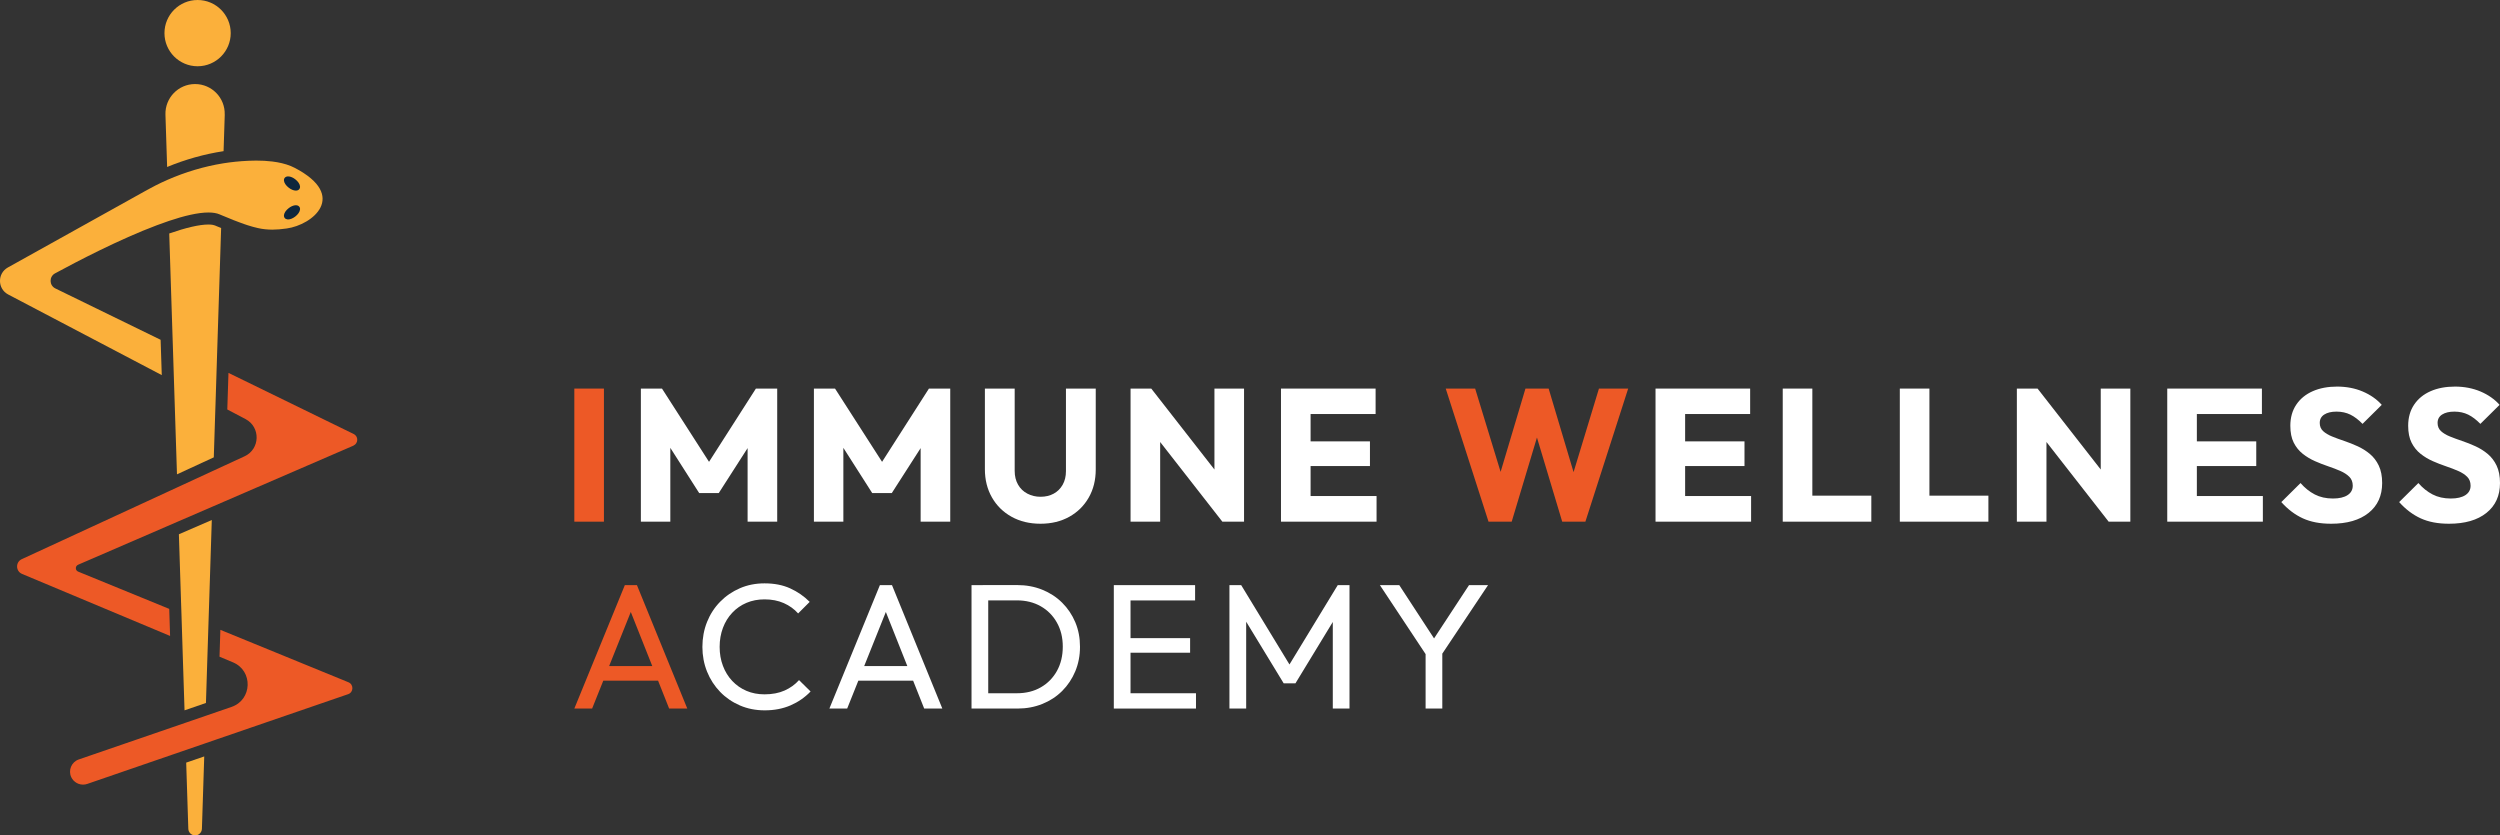 <?xml version="1.0" encoding="UTF-8"?>
<svg id="Calque_2" data-name="Calque 2" xmlns="http://www.w3.org/2000/svg" viewBox="0 0 787.09 263.01">
  <rect x="0" y="0" width="787.09" height="263.01" fill="#333333" stroke="none"/>
  <defs>
    <style>
      .cls-1 {
        fill: #db972a;
      }

      .cls-2 {
        fill: #fff;
      }

      .cls-3 {
        fill: #ed5926;
      }

      .cls-4 {
        fill: #f57b42;
      }

      .cls-5 {
        fill: #0d263c;
      }

      .cls-6 {
        fill: #fbb03b;
      }
    </style>
  </defs>
  <g id="Calque_1-2" data-name="Calque 1">
    <g>
      <g>
        <g>
          <path class="cls-3" d="m180.82,164.24v-41.9h9.32v41.9h-9.32Z"/>
          <path class="cls-2" d="m201.77,164.24v-41.9h6.65l16.5,25.7h-3.38l16.44-25.7h6.71v41.9h-9.32v-26.17l1.66.42-10.74,16.74h-6.17l-10.68-16.74,1.6-.42v26.17h-9.27Z"/>
          <path class="cls-2" d="m256.25,164.24v-41.9h6.65l16.5,25.7h-3.38l16.44-25.7h6.71v41.9h-9.32v-26.17l1.66.42-10.74,16.74h-6.17l-10.68-16.74,1.6-.42v26.17h-9.27Z"/>
          <path class="cls-2" d="m327.58,164.89c-3.44,0-6.48-.73-9.11-2.2-2.63-1.46-4.69-3.49-6.17-6.08s-2.22-5.55-2.22-8.87v-25.4h9.38v25.93c0,1.66.36,3.11,1.07,4.33.71,1.23,1.69,2.17,2.94,2.82s2.62.98,4.12.98c1.58,0,2.97-.33,4.15-.98,1.19-.65,2.13-1.58,2.82-2.79.69-1.21,1.04-2.64,1.04-4.3v-25.99h9.38v25.46c0,3.32-.73,6.27-2.2,8.84-1.46,2.57-3.5,4.59-6.11,6.05s-5.64,2.2-9.08,2.2h-.01Z"/>
          <path class="cls-2" d="m355.94,164.24v-41.9h6.53l2.79,8.37v33.53h-9.32,0Zm28.9,0l-24.69-31.63,2.31-10.27,24.69,31.63-2.31,10.27Zm0,0l-2.49-8.37v-33.53h9.32v41.9h-6.83Z"/>
          <path class="cls-2" d="m403.3,164.24v-41.9h9.32v41.9h-9.32Zm7.12-33.89v-8.01h22.67v8.01h-22.67Zm0,16.38v-7.77h20.89v7.77h-20.89,0Zm0,17.51v-8.07h22.97v8.07h-22.97Z"/>
          <path class="cls-3" d="m468.64,164.24l-13.47-41.9h9.26l9.85,32.22h-3.62l9.61-32.22h7.3l9.61,32.22h-3.56l9.79-32.22h9.2l-13.47,41.9h-7.3l-9.67-32.22h3.44l-9.67,32.22h-7.3Z"/>
          <path class="cls-2" d="m521.22,164.24v-41.9h9.32v41.9h-9.32Zm7.12-33.89v-8.01h22.67v8.01h-22.67Zm0,16.38v-7.77h20.89v7.77h-20.89Zm0,17.51v-8.07h22.97v8.07h-22.97Z"/>
          <path class="cls-2" d="m561.27,164.24v-41.9h9.32v41.9h-9.32Zm7.18,0v-8.19h20.71v8.19h-20.71Z"/>
          <path class="cls-2" d="m598.13,164.24v-41.9h9.32v41.9h-9.32Zm7.18,0v-8.19h20.71v8.19h-20.71Z"/>
          <path class="cls-2" d="m634.98,164.24v-41.9h6.53l2.79,8.37v33.53h-9.32,0Zm28.9,0l-24.69-31.63,2.31-10.27,24.69,31.63-2.31,10.27Zm0,0l-2.49-8.37v-33.53h9.32v41.9h-6.83Z"/>
          <path class="cls-2" d="m682.33,164.24v-41.9h9.32v41.9h-9.32Zm7.13-33.89v-8.01h22.67v8.01h-22.67Zm0,16.38v-7.77h20.89v7.77h-20.89Zm0,17.51v-8.07h22.97v8.07h-22.97Z"/>
          <path class="cls-2" d="m733.9,164.89c-3.44,0-6.4-.56-8.87-1.69s-4.74-2.84-6.79-5.13l6.05-5.99c1.34,1.54,2.84,2.74,4.48,3.59,1.64.85,3.55,1.28,5.73,1.28,1.98,0,3.51-.36,4.6-1.07,1.09-.71,1.63-1.7,1.63-2.97,0-1.15-.36-2.08-1.07-2.79s-1.65-1.33-2.82-1.84-2.45-1.01-3.86-1.48-2.8-1.02-4.18-1.63-2.66-1.38-3.83-2.31c-1.17-.93-2.11-2.1-2.82-3.5s-1.07-3.18-1.07-5.31c0-2.57.62-4.79,1.87-6.65s2.98-3.27,5.19-4.24,4.77-1.45,7.66-1.45,5.61.51,8.04,1.54,4.44,2.43,6.02,4.21l-6.05,5.99c-1.27-1.31-2.54-2.27-3.83-2.91-1.29-.63-2.74-.95-4.36-.95s-2.91.31-3.86.92c-.95.61-1.42,1.49-1.42,2.64,0,1.07.36,1.93,1.07,2.58s1.65,1.22,2.82,1.69,2.45.95,3.86,1.42c1.4.47,2.8,1.03,4.18,1.66s2.66,1.43,3.83,2.4,2.11,2.2,2.82,3.68c.71,1.48,1.07,3.31,1.07,5.49,0,4-1.42,7.13-4.27,9.41-2.85,2.28-6.79,3.41-11.81,3.41h0Z"/>
          <path class="cls-2" d="m771,164.89c-3.44,0-6.4-.56-8.87-1.69s-4.74-2.84-6.79-5.13l6.05-5.99c1.34,1.54,2.84,2.74,4.48,3.59,1.64.85,3.55,1.28,5.73,1.28,1.98,0,3.51-.36,4.6-1.07,1.09-.71,1.63-1.7,1.63-2.97,0-1.15-.36-2.08-1.07-2.79-.71-.71-1.65-1.33-2.82-1.84s-2.45-1.01-3.86-1.48-2.8-1.02-4.18-1.63c-1.39-.61-2.66-1.38-3.83-2.31s-2.11-2.1-2.82-3.5-1.07-3.18-1.07-5.31c0-2.57.62-4.79,1.87-6.65s2.98-3.27,5.19-4.24,4.77-1.45,7.66-1.45,5.61.51,8.04,1.54,4.44,2.43,6.02,4.21l-6.05,5.99c-1.27-1.31-2.54-2.27-3.83-2.91-1.29-.63-2.74-.95-4.36-.95s-2.91.31-3.86.92c-.95.61-1.42,1.49-1.42,2.64,0,1.07.36,1.93,1.07,2.58s1.65,1.22,2.82,1.69,2.45.95,3.86,1.42,2.8,1.03,4.18,1.66,2.66,1.43,3.83,2.4c1.17.97,2.11,2.2,2.82,3.68.71,1.48,1.07,3.31,1.07,5.49,0,4-1.42,7.13-4.27,9.41-2.85,2.28-6.79,3.41-11.81,3.41h0Z"/>
        </g>
        <g>
          <path class="cls-3" d="m180.82,223.08l15.9-38.86h3.81l15.85,38.86h-5.71l-13.05-32.87h1.96l-13.16,32.87h-5.6,0Zm7.56-8.79v-4.59h20.44v4.59h-20.44Z"/>
          <path class="cls-2" d="m240.74,223.64c-2.8,0-5.4-.51-7.78-1.54-2.39-1.03-4.47-2.45-6.24-4.28s-3.15-3.96-4.12-6.38c-.97-2.43-1.46-5.02-1.46-7.78s.49-5.41,1.46-7.84,2.34-4.54,4.12-6.36c1.77-1.81,3.84-3.23,6.22-4.26,2.37-1.03,4.96-1.54,7.76-1.54,3.06,0,5.75.52,8.06,1.57,2.31,1.05,4.37,2.46,6.16,4.26l-3.64,3.64c-1.23-1.38-2.73-2.46-4.51-3.25s-3.8-1.18-6.08-1.18c-2.05,0-3.94.36-5.66,1.09s-3.21,1.76-4.48,3.11c-1.27,1.34-2.25,2.93-2.94,4.76-.69,1.83-1.04,3.83-1.04,5.99s.34,4.16,1.04,5.99c.69,1.83,1.67,3.42,2.94,4.76s2.76,2.38,4.48,3.11c1.72.73,3.6,1.09,5.66,1.09,2.43,0,4.54-.4,6.33-1.2s3.3-1.89,4.54-3.28l3.64,3.58c-1.79,1.87-3.89,3.32-6.3,4.37-2.41,1.04-5.12,1.57-8.15,1.57h-.01Z"/>
          <path class="cls-2" d="m261.12,223.08l15.9-38.86h3.81l15.85,38.86h-5.71l-13.05-32.87h1.96l-13.16,32.87h-5.6Zm7.56-8.79v-4.59h20.44v4.59h-20.44Z"/>
          <path class="cls-2" d="m305.87,223.08v-38.86h5.26v38.86h-5.26Zm3.47,0v-4.82h10.81c2.87,0,5.39-.62,7.56-1.88,2.17-1.25,3.85-2.98,5.07-5.18,1.21-2.2,1.82-4.74,1.82-7.62s-.62-5.36-1.85-7.56-2.93-3.92-5.1-5.15c-2.17-1.23-4.67-1.85-7.5-1.85h-10.75v-4.82h10.86c2.84,0,5.46.49,7.87,1.46s4.5,2.33,6.27,4.09,3.15,3.81,4.14,6.16c.99,2.35,1.48,4.93,1.48,7.73s-.5,5.33-1.48,7.7c-.99,2.37-2.36,4.43-4.12,6.19s-3.84,3.12-6.24,4.09c-2.41.97-5.01,1.46-7.81,1.46h-11.03Z"/>
          <path class="cls-2" d="m350.67,223.08v-38.86h5.26v38.86h-5.26Zm3.58-34.04v-4.82h22.01v4.82h-22.01Zm0,16.46v-4.59h20.44v4.59h-20.44Zm0,17.58v-4.82h22.29v4.82h-22.29Z"/>
          <path class="cls-2" d="m387.07,223.08v-38.86h3.7l16.46,27.05h-2.52l16.46-27.05h3.7v38.86h-5.26v-29.62l1.23.34-12.99,21.34h-3.7l-12.99-21.34,1.18-.34v29.62h-5.27Z"/>
          <path class="cls-2" d="m449.73,207.29l-15.29-23.07h6.1l12.32,18.87h-2.74l12.38-18.87h5.99l-15.4,23.07h-3.36Zm-.9,15.79v-19.26h5.26v19.26h-5.26Z"/>
        </g>
      </g>
      <g>
        <circle class="cls-6" cx="62.21" cy="10.43" r="10.43"/>
        <path class="cls-6" d="m69.62,71.8l-1.27,39.65-.13,4.14-.36,11.39-.14,4.2-.41,12.81-11.59,5.35-.8-24.87-.14-4.35-.36-11.26-.14-4.28-1-31.07c5.29-1.84,9.5-2.82,12.33-2.82,1.18,0,1.77.18,2.02.28.68.29,1.34.56,1.98.82h.01Z"/>
        <polygon class="cls-6" points="66.68 163.72 65.75 192.73 65.62 196.77 65.35 205.18 65.22 209.22 64.84 221.32 58.1 223.64 57.53 206 57.4 201.85 57.13 193.29 56.99 189.15 56.32 168.21 66.68 163.72"/>
        <path class="cls-6" d="m64.3,238.14l-.73,22.8c-.04,1.16-.98,2.07-2.14,2.07s-2.1-.92-2.14-2.07l-.67-20.84,5.68-1.95h0Z"/>
        <path class="cls-6" d="m70.76,36.1l-.37,11.49c-6.02.92-12.02,2.6-17.77,4.98l-.53-16.47c-.17-5.27,4.06-9.64,9.33-9.64s9.5,4.36,9.33,9.64h.01Z"/>
        <path class="cls-6" d="m92.82,52.86c-1.61-.85-3.51-1.42-5.57-1.79-.51-.09-1.04-.17-1.58-.23-1.6-.2-3.29-.28-5.01-.28-.75,0-1.51.02-2.27.05-.76.03-1.52.08-2.28.13-.68.05-1.35.11-2.03.18-1.28.13-2.54.3-3.81.5-6.03.98-11.91,2.74-17.52,5.19-1.26.55-2.5,1.14-3.73,1.76-.91.46-1.82.94-2.71,1.44L2.48,84.21c-3.36,1.87-3.3,6.72.11,8.51l48.34,25.38-.36-11.12-33.14-16.17c-1.95-.95-2.01-3.7-.11-4.74,6.84-3.71,20.29-10.74,32.1-15.17,1.27-.48,2.52-.93,3.75-1.34,4.82-1.62,9.19-2.66,12.46-2.66,1.36,0,2.54.18,3.48.58.22.09.43.18.64.27,1.08.45,2.08.86,3.01,1.23.12.05.25.1.37.15s.24.09.36.14c.19.08.38.15.57.23.42.16.82.31,1.21.46.59.22,1.15.42,1.68.61.36.12.7.24,1.04.35,1.18.38,2.24.67,3.25.89.29.06.57.12.85.17.14.03.28.05.41.07.28.04.55.08.82.11.81.09,1.6.14,2.41.14,1.39,0,2.83-.13,4.49-.36,8.22-1.12,19.43-10.26,2.61-19.08h-.01Z"/>
        <path class="cls-1" d="m73.49,69.28c.19.08.38.15.57.23-.19-.07-.38-.15-.57-.22-.12-.05-.24-.09-.36-.14.12.05.24.09.36.14h0Z"/>
        <path class="cls-4" d="m76.95,70.58c.36.12.7.24,1.04.35-.34-.11-.68-.22-1.04-.35Z"/>
        <path class="cls-4" d="m90.03,56.3c.4-.51,1.57-.28,2.62.53s1.58,1.88,1.18,2.4c-.4.52-1.57.28-2.62-.53s-1.58-1.88-1.18-2.4Z"/>
        <path class="cls-3" d="m111.29,140.3l-40.64,17.58-3.84,1.66-10.62,4.59-3.74,1.62-27.86,12.05c-.96.42-.95,1.78.02,2.17l28.67,11.73.27,8.52-46.61-19.53c-2.04-.86-2.09-3.73-.08-4.65l45.25-20.89,3.73-1.72,11.32-5.23,3.84-1.77,6-2.77c4.92-2.27,5.1-9.2.3-11.72l-5.74-3.02.37-11.52,39.42,19.24c1.54.75,1.49,2.97-.08,3.65h.02Z"/>
        <path class="cls-3" d="m109.58,218.56l-41.32,14.21-3.83,1.32-5.93,2.04-3.75,1.29-27.29,9.39c-.44.15-.89.22-1.32.22-1.05,0-2.06-.4-2.82-1.13-.07-.06-.14-.13-.2-.2-.13-.14-.25-.29-.36-.45s-.21-.33-.3-.51c-1.07-2.2.03-4.84,2.35-5.64l29.67-10.2,3.75-1.29,6.49-2.23,3.83-1.32,4.36-1.5c6.52-2.24,6.82-11.36.46-14.02l-4.26-1.79.27-8.45,40.32,16.5c1.71.7,1.65,3.16-.11,3.76h0Z"/>
        <path class="cls-1" d="m73.13,69.14c.12.05.24.1.36.14h0c-.12-.05-.24-.1-.36-.14Z"/>
        <path class="cls-2" d="m73.49,69.28c-.12-.05-.24-.09-.36-.14.12.05.24.1.36.14.19.08.38.15.57.22-.19-.08-.38-.15-.57-.23h0Zm3.46,1.3c.36.12.7.24,1.04.35-.34-.11-.68-.23-1.04-.35Z"/>
        <path class="cls-2" d="m93.83,59.23c-.4.52-1.57.28-2.62-.53s-1.58-1.88-1.18-2.4c.4-.51,1.57-.28,2.62.53s1.58,1.88,1.18,2.4Z"/>
        <g>
          <g>
            <path class="cls-5" d="m92.65,67.78c-1.05.81-2.22,1.05-2.62.53-.4-.51.13-1.59,1.18-2.4s2.22-1.05,2.62-.53c.4.51-.13,1.59-1.18,2.4Z"/>
            <path class="cls-5" d="m90.71,69.09c-.08,0-.16,0-.24-.02-.36-.05-.65-.2-.84-.45s-.27-.57-.22-.93c.09-.71.65-1.52,1.5-2.17,1.31-1.01,2.74-1.2,3.32-.44.19.25.27.57.22.93-.09.71-.65,1.52-1.5,2.17-.76.58-1.57.91-2.24.91h0Zm2.45-3.48c-.34,0-.96.17-1.64.7-.71.54-1.07,1.15-1.12,1.51-.01.09,0,.16.02.19.03.04.09.06.18.07.36.05,1.04-.15,1.74-.7.71-.54,1.07-1.15,1.12-1.51.01-.09,0-.16-.02-.19-.04-.05-.13-.08-.28-.08h0Z"/>
          </g>
          <g>
            <path class="cls-5" d="m93.83,59.23c-.4.52-1.57.28-2.62-.53s-1.58-1.88-1.18-2.4c.4-.51,1.57-.28,2.62.53s1.58,1.88,1.18,2.4Z"/>
            <path class="cls-5" d="m93.15,60.01c-.67,0-1.49-.33-2.24-.91-.85-.65-1.41-1.46-1.5-2.17-.05-.36.03-.68.22-.93.58-.75,2.01-.57,3.32.44.85.65,1.41,1.46,1.5,2.17.05.36-.03.68-.22.93s-.48.41-.84.45c-.08.01-.16.02-.24.02h0Zm-2.45-3.48c-.14,0-.24.03-.28.08-.03.03-.03.1-.02.19.05.36.41.96,1.12,1.51s1.39.75,1.74.7c.09-.01.15-.04.18-.07h0s.03-.1.02-.19c-.05-.36-.41-.96-1.12-1.51-.69-.53-1.3-.7-1.64-.7h0Z"/>
          </g>
        </g>
      </g>
    </g>
  </g>
</svg>